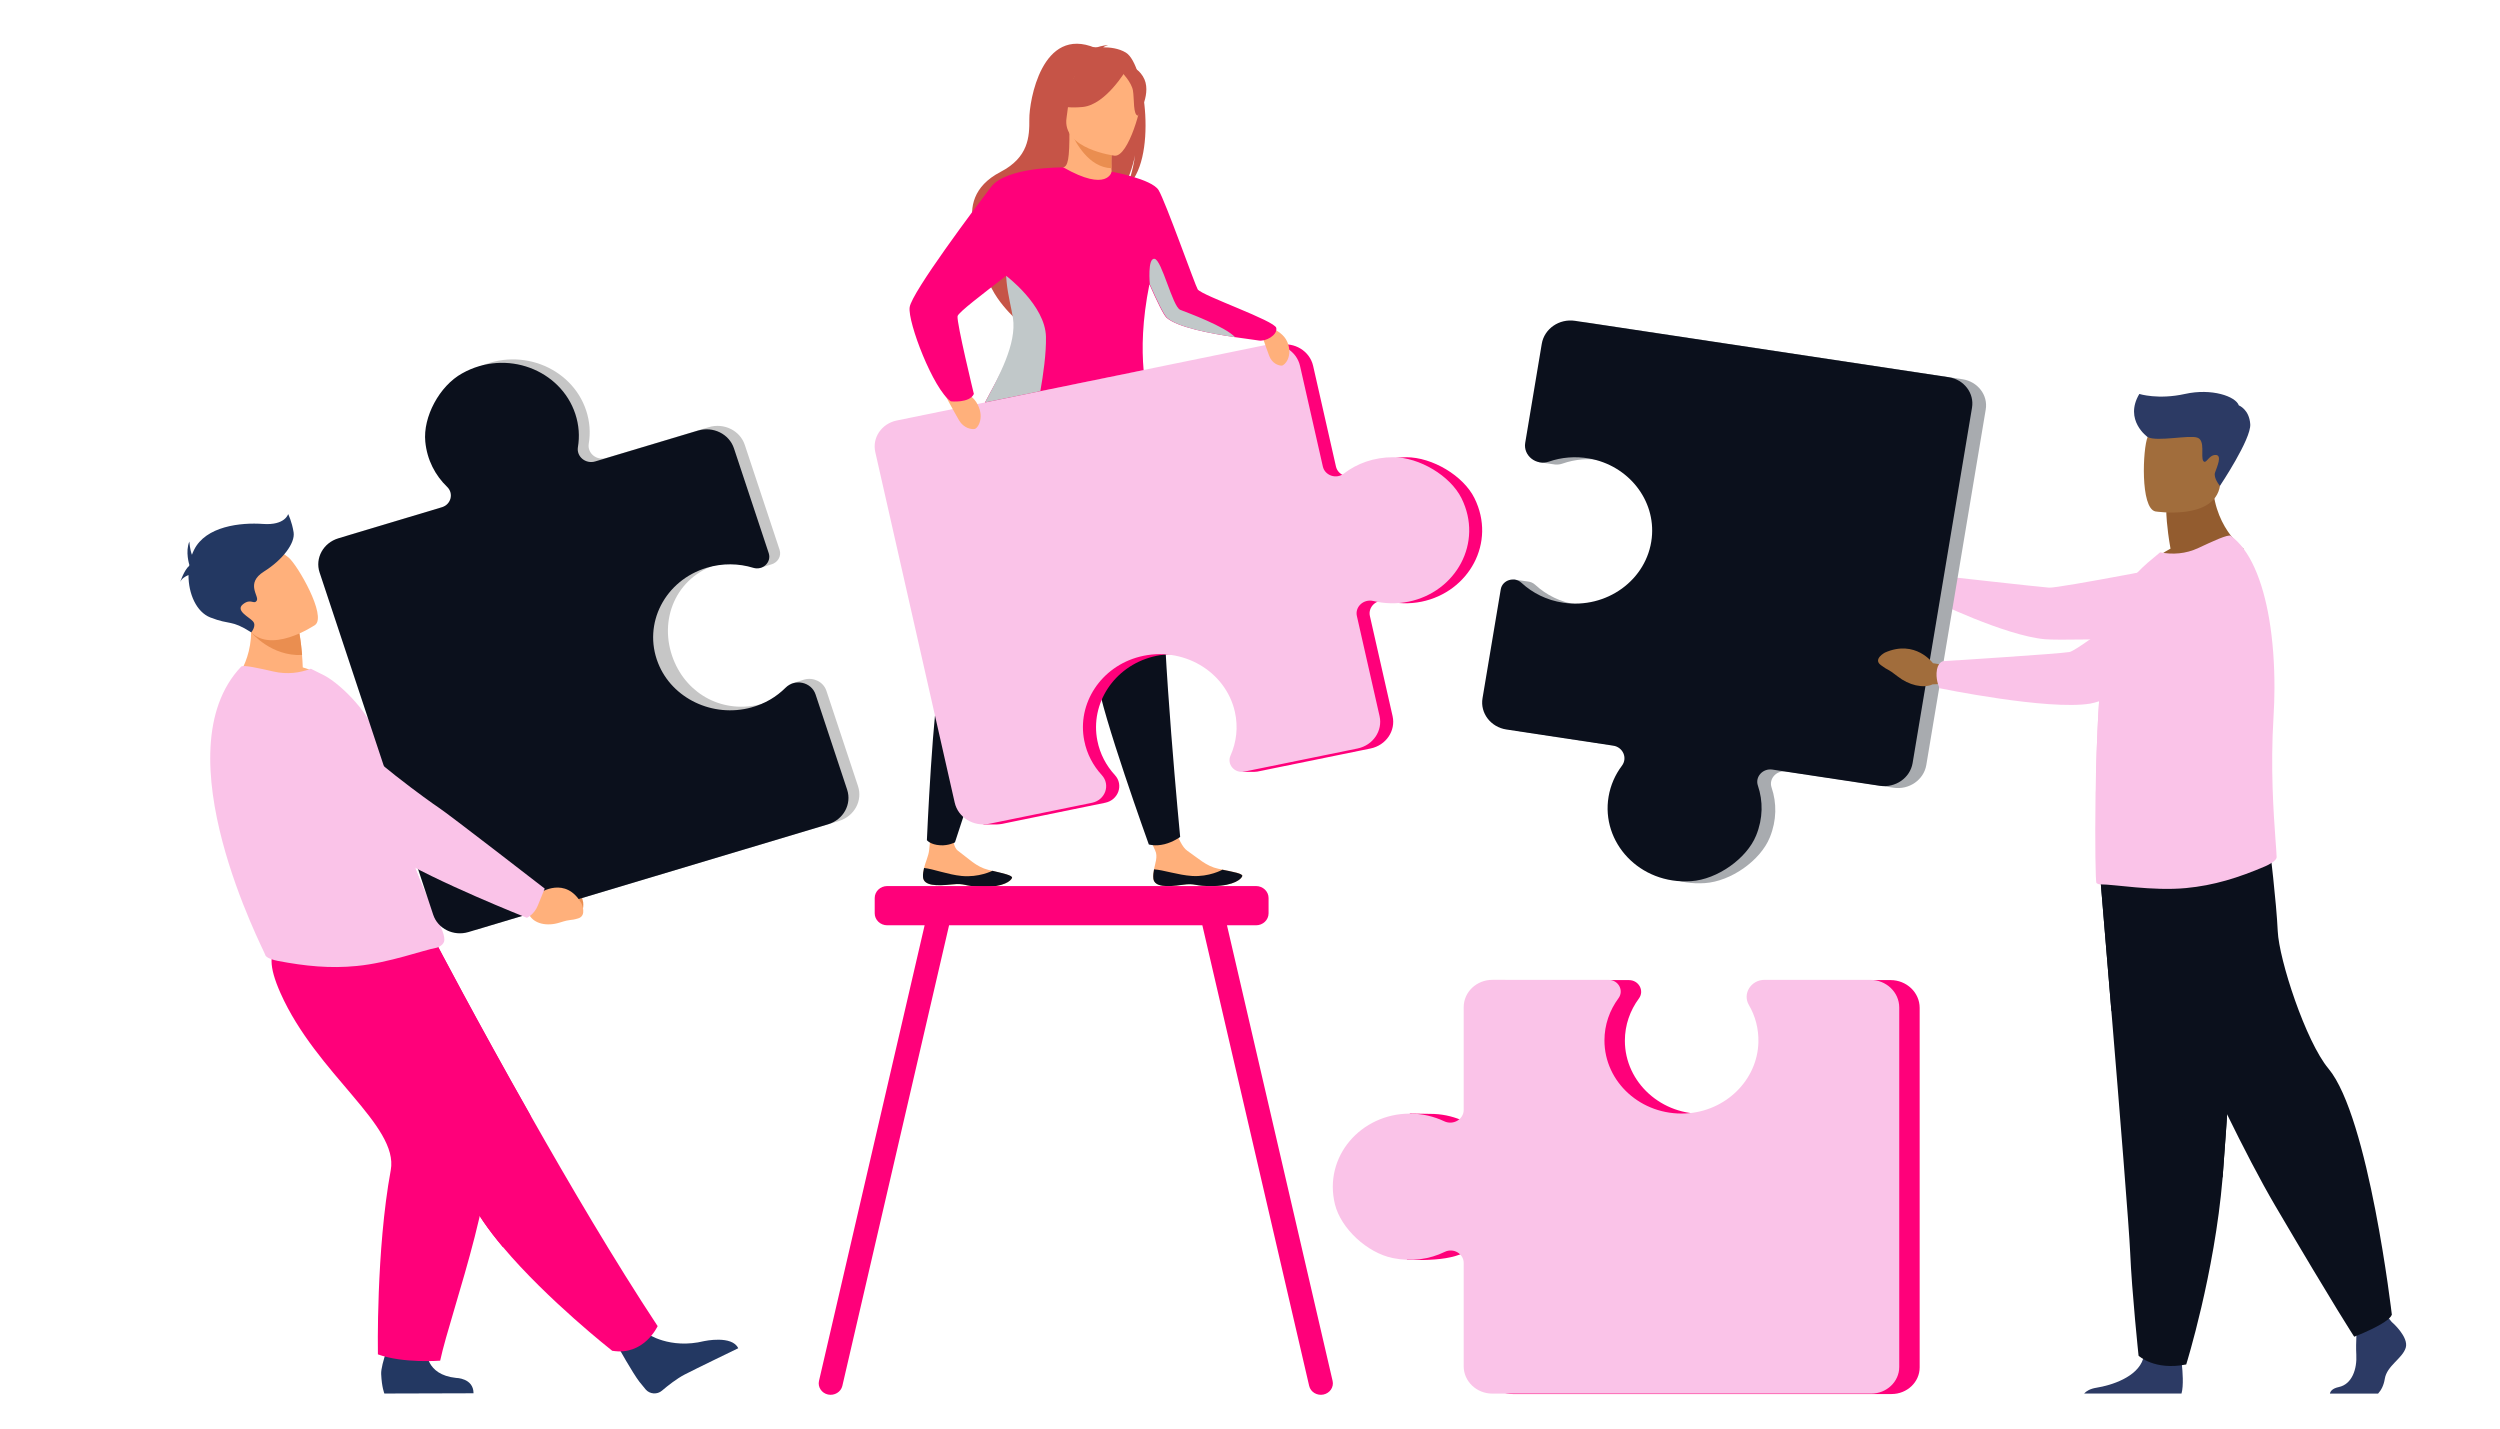 <svg xmlns="http://www.w3.org/2000/svg" xmlns:xlink="http://www.w3.org/1999/xlink" id="_x3C_Layer_x3E_" x="0px" y="0px" viewBox="0 0 2975 1700" style="enable-background:new 0 0 2975 1700;" xml:space="preserve"> <rect style="fill:none;" width="2975" height="1700"></rect> <g> <g> <path style="fill:#FFB07B;" d="M1372.4,1045.4c1.2,10.4,16.7,10,34.2,7.5c17.5-2.5,13,1.9,37.7,1.4c24.7-0.5,32.9-8.5,34-11.8 c1-3-11-5.1-23.8-7.7c-1.6-0.3-3.2-0.6-4.8-1c-14.4-3-24.3-12.9-36.8-21.4c-11.9-8.1-19.9-45-19.9-45l-35-0.2c0,0,11,33.4,16.7,45 c3.4,6.8-0.2,15.6-1.4,22.2C1372.6,1038.1,1372,1041.7,1372.4,1045.4z"></path> <path style="fill:#0B101C;" d="M1406.6,1053c17.5-2.5,13,1.9,37.7,1.4c24.7-0.5,32.9-8.5,34-11.8c1-3-11-5.1-23.8-7.7l-0.1,0.2 c0,0-15.6,8.6-35.9,7.3c-16.6-1.1-33.7-7.1-45.2-7.9c-0.6,3.6-1.2,7.2-0.8,10.9C1373.6,1055.8,1389.1,1055.5,1406.6,1053z"></path> <path style="fill:#FFB07B;" d="M1098.4,1043.8c0.8,10.5,16.3,10.6,33.9,8.8c17.6-1.9,12.9,2.3,37.6,2.8 c24.7,0.4,33.2-7.3,34.4-10.6c1.1-3-10.8-5.5-23.5-8.5c-1.6-0.4-3.2-0.8-4.8-1.2c-14.3-3.5-23.7-13.7-36-22.7 c-11.6-8.5-2.1-43.6-2.1-43.6l-26.6-11.9c0,0-3.7,36.2-5.6,54.6c-0.8,7.5-4.7,15-6.1,21.6 C1098.9,1036.5,1098.1,1040.1,1098.4,1043.8z"></path> <path style="fill:#0B101C;" d="M1132.3,1052.5c17.6-1.9,12.9,2.3,37.6,2.8c24.7,0.4,33.2-7.3,34.4-10.6c1.1-3-10.8-5.5-23.5-8.5 l-0.2,0.2c0,0-15.9,8-36.2,6c-16.5-1.6-33.4-8.3-44.8-9.5c-0.7,3.6-1.5,7.2-1.2,10.9C1099.2,1054.2,1114.7,1054.4,1132.3,1052.5z"></path> <path style="fill:#0B101C;" d="M1158.2,522c0,0-7.4,33.9-14.7,205.8c0,0-13.7,31.8-23.6,70.7c-9.9,38.9-16.9,201.3-16.9,201.3 s4,5.4,16,6.1c9.8,0.6,17.4-3.5,17.4-3.5s69-212.7,102.6-295.2c33.6-82.6,53.3-200.4,53.3-200.4L1158.2,522z"></path> <path style="fill:#0B101C;" d="M1241.1,536.6c0,0,5.4,34.2,61.1,197.9c0,0-1.2,34.4,3.6,74.1c4.9,39.8,61.3,196.3,61.3,196.3 s7.5,2.5,18.7-0.3c10.4-2.6,18.6-8.6,18.6-8.6s-21.6-223.8-20.2-312.3c1.4-88.5-23.1-205.6-23.1-205.6L1241.1,536.6z"></path> <path style="fill:#C65447;" d="M1339.8,62.6c-8.7-5.3-19.5-6.3-27-6.3c2-1.8,5.9-2.3,5.9-2.3c-4.6-0.9-15.3,3-15.3,3 c-63.7-26.9-78.7,63.5-78.5,84.7c0.2,21.2-0.9,45.5-34.3,62.9c-65.8,34.2-15.4,101.8-15.4,101.8c-11.8,32.3,32,71.8,32,71.8 c-0.7-17.1,82.1-126.4,126.7-151.3c11.3-14.2,16.4-40.1,16.8-42.1c-2.9,20.5-7.2,31.9-10.9,38.3 C1378.2,192.9,1362.9,76.5,1339.8,62.6z"></path> <path style="fill:#FFB07B;" d="M1325.9,215.3c0.2,0.1-20.9,10.5-36.8,6.4c-14.9-3.9-24.7-22.3-24.5-22.3c6.3-1.2,8.2-9.5,8-45 l2.9,0.5l46.4,8.7l1.7,0.3c0,0-1.1,14.4-1.1,27.9c0,2.9,0,5.7,0.1,8.3C1322.9,208.1,1323.9,214.4,1325.9,215.3z"></path> <path style="fill:#EA8E50;" d="M1322.5,191.9c0,2.9,0,5.7,0.1,8.3c-27-1-42.5-30.3-48.4-43.2l47.7,6.6l1.7,0.3 C1323.6,164,1322.5,178.4,1322.5,191.9z"></path> <path style="fill:#C65447;" d="M1270.5,150c0,0-14.1-21.2-17.5-39.3c-2.4-12.9,4.5-60.8,55.2-53.9c0,0,14.7,1.4,28.6,10.3 c11,7.1,26.9,22.3,9.1,64.1l-4.6,14.1L1270.5,150z"></path> <path style="fill:#FFB07B;" d="M1326.5,185.3c0,0-63.1-7.9-57.3-45.2c5.8-37.3,1.6-63.4,42.1-59.9c40.6,3.5,46.2,18.8,47.4,31.7 C1359.9,124.8,1343,186.4,1326.5,185.3z"></path> <path style="fill:#C65447;" d="M1340.1,83.3c0,0-24.1,41.3-51.6,44c-27.5,2.7-37.9-5.6-37.9-5.6s22.7-12.4,31.1-38.6 C1281.7,83.1,1330.3,60.6,1340.1,83.3z"></path> <path style="fill:#C65447;" d="M1335.2,86.2c0,0,11.3,11.6,13,21.5c1.7,9.9,0,29.7,6.1,29.9c0,0,17.7-27.9,5.7-46.8 C1347.3,70.8,1335.2,86.2,1335.2,86.2z"></path> <path style="fill:#FF007A;" d="M1754.6,592.8c-13.2-26.7-50.1-48.7-81.1-48.7c-22.9,0-43.1,7.4-58.8,19.5 c-8.9,6.9-22.4,2.4-24.9-8.4l-27.2-119.9c-4-17.5-22.1-28.6-40.5-24.8l-439.4,89.9c-18,3.7-29.4,20.5-25.5,37.6l94.5,417.1 c2.7,11.9,11.9,20.9,23.3,24.4l-5.8,1.6h17.1l0.1,0c2.1-0.1,4.2-0.3,6.3-0.7l9.6-2l0,0l0,0l112.8-23.1c15.8-3.2,22.3-21.4,11.6-33 c-10.3-11.2-17.7-25.1-20.8-40.8c-8.9-44.3,19.9-88.2,65.8-100c51-13.1,102.4,17.1,113.4,65.5c4.1,18.2,1.9,36.3-5.2,52.2 c-2.8,6.2-0.5,12.6,4.3,16.3l-6.6,3l15.2,0v0c1.1,0,2.3-0.1,3.5-0.3l134.7-27.5c18.4-3.8,30.1-21,26.2-38.5l-27-119.1 c-2.5-11,8.1-20.7,19.6-17.9c13.3,3.2,27.6,3.7,41.9,0.8C1747.9,704.4,1780.9,645.8,1754.6,592.8z"></path> <path style="fill:#FAC3E8;" d="M1657.9,544.1c-22.9,0-43.1,7.4-58.8,19.5c-8.9,6.9-22.4,2.4-24.9-8.4l-27.2-119.9 c-4-17.5-22.1-28.6-40.5-24.8l-439.4,89.9c-18,3.7-29.4,20.5-25.5,37.6l94.5,417.1c4,17.7,22.4,29,41.1,25.2l122.3-25 c15.8-3.2,22.3-21.4,11.6-33c-10.3-11.2-17.7-25.1-20.8-40.8c-8.9-44.3,19.9-88.2,65.8-100c51-13.1,102.4,17.1,113.4,65.5 c4.1,18.2,1.9,36.3-5.2,52.2c-4.6,10.3,4.9,21.4,16.5,19l134.7-27.5c18.4-3.8,30.1-21,26.2-38.5l-27-119.1 c-2.5-11,8.1-20.7,19.6-17.9c13.3,3.2,27.6,3.7,41.9,0.8c56.3-11.5,89.3-70.1,63-123.1C1725.8,566.1,1689,544.1,1657.9,544.1z"></path> <path style="fill:#FFB07B;" d="M1497.2,385.5c0,0,27.4,4.3,34.6,21.2c7.2,16.9-2.8,28.4-6.7,28.4c-3.9,0-11.3-2.7-14.7-11.5 C1506.9,414.8,1497.2,385.5,1497.2,385.5z"></path> <path style="fill:#FFB07B;" d="M1119.8,461.1c0,0,30.8,0,41.8,17.2c11.1,17.3,2.3,31.5-1.9,32.2c-4.2,0.6-12.8-1.1-18.3-10.1 C1136,491.4,1119.8,461.1,1119.8,461.1z"></path> <path style="fill:#FF007A;" d="M1497.9,405.2c-2.7-0.6-14.7-1.9-29.8-4.2c-27.9-4.2-66.9-11.5-79.9-22.9 c-3.5-3.1-11.8-20.2-20.4-39.8c-8.7,43.4-9.1,76.7-6.9,102.1l-188.8,38.6c16.2-31.1,41.2-69.7,36.6-100.9 c-1.7-11.6-8.4-27.4-10.9-45.3c-0.2-1.5-0.4-3.1-0.5-4.6c-26.5,20.7-57.1,43.6-57.8,48.1c-1.2,7.7,19.4,92.5,19.4,92.5 c-5.1,11.2-27.4,8.8-27.4,8.8c-20.8-14.1-51.5-94.3-49-112c2.4-17.7,78.4-118.9,96.8-143.1c18.2-23.9,84.5-23.3,86.1-23.3h0 c0,0,0,0,0,0c52.7,30.1,57.5,5.1,57.5,5.1s47.6,8.6,55.8,21.9c8.2,13.4,44,114.6,46.6,118.2c5.3,7.5,92,37.3,93.5,45.9 C1520.3,399.1,1505.7,406.7,1497.9,405.2z"></path> <path style="fill:#C1C8C9;" d="M1238,465.5l-65.8,13.4c16.4-31,37.9-69.6,33.2-100.6c-1.8-11.6-5.7-25.3-7.6-43.2 c-0.2-1.7-0.5-6.9-0.5-6.9s46.6,34.9,47.4,72.6C1245.1,420.3,1241.5,445.9,1238,465.5z"></path> <path style="fill:#C1C8C9;" d="M1469.8,401.3c-28.3-4.2-67.7-11.5-80.9-23c-3.6-3.1-11.9-20.2-20.6-39.9c0,0-3-31.6,5.6-30.4 c8.7,1.2,21.5,57.2,30.6,60.7C1412.7,371.9,1457.8,388.4,1469.8,401.3z"></path> </g> <g id="man_2_"> <g> <path style="fill:#2C3A64;" d="M2862.8,1603.9c-4,12.8-22.4,21.3-24.9,36.9c-1.2,7.6-4.2,13.5-8,17.6h-57.3 c0.6-3,3.1-6.2,10.5-7.8c15.9-3.3,21.9-21.6,20.9-38.6c-0.4-7.1-0.2-15.3,0.1-22.3c0.5-9.7,1.3-17.4,1.3-17.4l33.8-7.6l3.6,4.3 l3.4,4.2C2846.4,1573.2,2866.8,1591.1,2862.8,1603.9z"></path> <path style="fill:#2C3A64;" d="M2596,1658.3h-115.9c2.6-2.9,7.1-5.7,14.6-6.9c17.8-2.8,48.7-12.6,55.6-34.3 c0.2-0.7,0.4-1.4,0.6-2.1c5.5-23.2,45.3,7.1,45.3,7.1s0.1,0.9,0.3,2.5C2597.2,1631.2,2598.7,1648.8,2596,1658.3z"></path> <path style="fill:#0B101C;" d="M2499.4,1044.8c0,0,6,71.6,13.1,157.7c9.7,117,21.3,260.7,22.4,287.9c2,47.3,10,122.9,10,122.9 s18.9,18,56.7,10.4c0,0,33.7-107.9,43.3-222.1c0.1-1.9,0.3-3.8,0.4-5.6c9-116.3,22.9-361,22.9-361L2499.4,1044.8z"></path> <path style="fill:#0B101C;" d="M2499.4,1044.8c0,0,6,71.6,13.1,157.7l132.4,199c0.1-1.9,0.3-3.8,0.4-5.6 c9-116.3,22.9-361,22.9-361L2499.4,1044.8z"></path> <path style="fill:#0B101C;" d="M2527,1053.4c0,0,108.9,259.4,180.5,381.4c71.6,121.9,94,155.9,94,155.9s41-15.6,44.8-26.2 c0,0-27.4-235.4-75.4-292.8c-27.1-32.4-58.9-129.7-60.4-163.7c-1.5-34-9.7-101.4-9.7-101.4L2527,1053.4z"></path> </g> <path style="fill:#935C2F;" d="M2582.9,652.9c-4.8-27.2-5-43.3-5-43.3l55.3-42.3c-2.1,58.2,37.2,86.2,37.2,86.2 s-73.6,34.4-116.2,21.7C2554.2,675.1,2564.6,662.4,2582.9,652.9z"></path> <path style="fill:#A16D3C;" d="M2564.9,608.6c0,0,70.3,11.1,76.9-30.6s20.1-68.4-24.5-77.2c-44.6-8.8-55.9,5.8-61.6,19.2 C2549.9,533.5,2546.8,604.7,2564.9,608.6z"></path> <g> <path style="fill:#A16D3C;" d="M2318,694.6l-15-8.8c0,0-18.7-26.2-50.5-9.9c0,0-12.6,7.6-4.2,14.1c8.5,6.4,6.2,2.8,17.9,12.1 c11.7,9.3,26.9,12.6,36.7,7.5l12.6-1.1L2318,694.6z"></path> <path style="fill:#FAC3E8;" d="M2300.2,697.4c3.9-11.5,5.7-12.5,5.7-12.5s121.1,13.6,132.5,14.4c11.4,0.8,169.9-30.2,169.9-30.2 l74.8,86.3c0,0-220.6,7.9-249.5,5.3c-47.7-4.2-134.2-46.5-134.2-46.5S2297.2,706.4,2300.2,697.4z"></path> </g> <path style="fill:#FAC3E8;" d="M2709.2,1019.8c0.2,4.5-9.5,9.3-13.6,11.1c-31.6,13.5-61,22.8-94.3,25.9 c-39.4,3.8-86.1-4.6-102-4.4c-1.7,0-3.2-0.6-4.5-1.6c-1.1-0.8-1.9-46.6-1.1-104.3c0-2.2,0-4.7,0.2-6.9v-0.8 c0.1-6,0.2-12.1,0.3-18.3c0.4-16.9,1.1-34.2,1.8-51.4c1.2-25.4,2.7-50.3,4.9-72.4c2.3-23.1,5.2-43,8.9-57.2 c8.5-32.6,28.1-54.1,46-69.9l14.7-12.3c14.7,2.8,30.3,2,45.8-5.3c16.8-7.9,35.2-16.4,38.2-14.4c22.7,16.1,38,52.8,45.9,99.3 c4.2,25.1,6.3,53,6.2,82.1c0,11.2-0.4,22.5-1.1,34c-3.8,61.5,0.1,114.8,2.3,145.8C2708.5,1007.9,2709,1014.9,2709.2,1019.8z"></path> <path style="fill:#A8ABAF;" d="M2335.4,451.3l-444.6-67.1c-18.9-2.9-36.7,9.4-39.7,27.4l-19.7,117.7c-0.9,5.5,0.5,20.8,0.5,20.8 l16,2.3c0.9,0.2,1.8,0.3,2.8,0.4l0,0l0,0c2.9,0.2,5.9-0.1,8.9-1.2c14.7-5.1,31.1-6.6,47.7-3.7c46.8,8.2,79.5,49.6,74.6,94.6 c-5.5,50-53.9,84.8-105.5,77c-19.4-2.9-36.4-11.5-49.5-23.6c-2.5-2.3-5.6-3.6-8.7-3.9l0,0l-16.8-2.4l-20.9,143.6 c-3,17.7,9.8,34.4,28.4,37.2l127,19.2c11.8,1.8,17.4,14.7,10.5,23.9c-8,10.6-13.6,23.2-15.9,36.9c-9.1,54.2,36.7,104.7,98.3,100.5 c31-2.1,66.1-26.8,77.3-54.4c8.3-20.4,8.3-41,2.1-59.3c-3.6-10.4,5.8-20.8,17.2-19.1l127.8,19.3c18.6,2.8,36.1-9.3,39.1-27 l70.7-422.9C2366,470.3,2353.6,454.1,2335.4,451.3z"></path> <path style="fill:#FAC3E8;" d="M2656.2,735.8c0,0-34.1,151.1-162,184.8c0.4-16.9,1.1-34.2,1.8-51.4c1.2-25.4,2.7-50.3,4.9-72.4 c2.3-1.1,4.4-2,6.4-2.6C2550.8,780.5,2656.2,735.8,2656.2,735.8z"></path> <path style="fill:#0B101C;" d="M2089.8,994.2c8.3-20.4,8.3-41,2.1-59.3c-3.6-10.4,5.8-20.8,17.2-19.1l127.8,19.3 c18.6,2.8,36.1-9.3,39.1-27l70.7-422.9c2.9-17.3-9.5-33.6-27.7-36.3l-444.6-67.1c-18.9-2.9-36.7,9.4-39.7,27.4L1815,527 c-2.5,15.2,13,27.5,28.3,22.3c14.7-5.1,31.1-6.6,47.7-3.7c46.8,8.2,79.5,49.6,74.6,94.6c-5.5,50-53.9,84.8-105.5,77 c-19.4-2.9-36.4-11.5-49.5-23.6c-8.5-7.9-22.8-3.4-24.7,7.7l-21.7,129.6c-3,17.7,9.8,34.4,28.4,37.2l127,19.2 c11.8,1.8,17.4,14.7,10.5,23.9c-8,10.6-13.6,23.2-15.9,36.9c-9.1,54.2,36.7,104.7,98.3,100.5 C2043.5,1046.5,2078.6,1021.8,2089.8,994.2z"></path> <g> <path style="fill:#A16D3C;" d="M2318.5,792.1l-18.3-2.9c0,0-20.8-28.7-57.2-12.6c0,0-14.4,7.7-4.9,14.8c9.5,7.2,7,3.2,20.2,13.6 c13.2,10.4,30.4,14.5,41.5,9.4l14.3-0.7L2318.5,792.1z"></path> <path style="fill:#FAC3E8;" d="M2304.5,800.9c0.6-12.8,7.8-14.1,7.8-14.1s138.5-8.7,150.4-10.9c11.9-2.2,122.2-89,122.2-89 s42.7-36.4,72.5-24.1c26,10.7,34.1,31.8,35.4,51.1c1.6,23.1-12.1,44.7-34.2,54.5c-49.5,22-148.6,65.1-171.2,68.9 c-50.2,8.3-179.3-18.3-179.3-18.3S2304,810.9,2304.5,800.9z"></path> </g> <path style="fill:#2C3A64;" d="M2555.7,520.1c0,0-28.5-20.1-9.9-51.3c0,0,22.4,7.1,54.3,0c31.9-7.1,60.4,2.9,64.1,13.6 c0,0,12.4,4.7,13.6,22.4c1.2,17.7-36.1,73.4-36.1,73.4s-8-9.4-5.8-15.9c2.2-6.5,9-20.9,0.6-20.9s-11.2,11.8-14.6,7.1 c-3.4-4.7,2.8-24.5-7.1-27.7C2605,517.3,2566.8,526,2555.7,520.1z"></path> </g> <path style="fill:#FF007A;" d="M1585.8,1643.3l-125.7-542.2h34.6c8.2,0,14.9-6.4,14.9-14.2v-18.3c0-7.8-6.7-14.2-14.9-14.2h-438.9 c-8.2,0-14.9,6.4-14.9,14.2v18.3c0,7.8,6.7,14.2,14.9,14.2h44.5l-125.7,542.2c-1.7,7.3,3.2,14.6,10.8,16.2c7.6,1.6,15.3-3,17-10.3 l127-548.1h301.4l127.1,548.1c1.7,7.3,9.3,11.9,17,10.3l0,0C1582.6,1657.9,1587.5,1650.6,1585.8,1643.3z"></path> <g> <path style="fill:#FF007A;" d="M2249.7,1166.3h-125.5c-16.2,0-26.6,16.5-18.7,30c7.6,13-19.1,126-75.3,129 c-52.8,2.8-96.6-37.3-96.6-86.9c0-18.7,6.2-36,16.7-50.2c6.8-9.2-0.1-21.9-11.9-21.9h-138.1c-18.9,0-34.2,14.5-34.2,32.5 c0,0-12.5,140.9-23.2,135.8c-11-5.2-23.2-8.4-36.1-9l0,0h-0.1c-1.5-0.1-3.1-0.1-4.7-0.1c-1.6,0-24.3-0.4-24.3-0.4l-3.4,174.1 l19.7,0.2c18.8-0.5,35.1-2.2,49.6-9.2c10.3-5,22.5,2.2,22.5,13.2v123c0,17.9,15.3,32.5,34.2,32.5H2251c18.4,0,33.4-14.2,33.4-31.7 v-427.8C2284.4,1181,2268.8,1166.3,2249.7,1166.3z"></path> <path style="fill:#FAC3E8;" d="M1657.4,1497.1c22.5,4.6,43.9,1.4,61.9-7.4c10.3-5,22.5,2.2,22.5,13.2v123 c0,17.9,15.3,32.5,34.2,32.5h450.7c18.4,0,33.4-14.2,33.4-31.7v-427.8c0-18.2-15.5-32.9-34.7-32.9h-125.5 c-16.2,0-26.6,16.5-18.7,30c7.6,13,11.7,28.1,11.3,44.2c-1.1,45.2-39.1,82.4-86.6,84.8c-52.9,2.6-96.6-37.3-96.6-86.9 c0-18.7,6.2-36,16.7-50.2c6.8-9.2-0.1-21.9-11.9-21.9H1776c-18.9,0-34.2,14.5-34.2,32.5v122.2c0,11.3-12.5,18.7-23.2,13.6 c-12.3-5.8-26.2-9.1-40.9-9.1c-57.8,0-103.1,50.8-89.1,108C1595.7,1461.9,1626.9,1490.9,1657.4,1497.1z"></path> </g> <g> <g> <path style="fill:#EA8E50;" d="M641.8,1038.8l12,9.2c0,0,32.8-11.2,40.2,25.8c0,0,2,15.8-8.5,15.8c-10.5,0-6.2-1.7-21.1-1.3 c-14.9,0.4-27.2-7-29.4-18.5l-7.1-9.7L641.8,1038.8z"></path> <path style="fill:#1E3D70;" d="M640.5,1058.7c9.6-9.5,8.8-16.5,8.8-16.5S538.5,956,527.3,949c-7.7-4.8-89.2-73.5-127.3-115.3 c-18.9-20.8-42.3-12.7-69.1-5.4l-22.1,6c-26.6,7.3-33.6,42.7-11.7,59.9c61.6,48.5,164,103,183.2,114.4 c47.6,28.4,140.7,62.2,140.7,62.2S632.2,1066.8,640.5,1058.7z"></path> </g> <path style="fill:#233862;" d="M770,1586.9c0,0,26.9,19.1,68,9c0,0,33.2-7.2,40.5,8.5c0,0-50.9,24.6-63.8,31.3 c-9.7,5.1-19.8,13.1-27,19.2c-5.7,4.9-14.5,4.2-19.3-1.4c-2.2-2.6-4.8-5.7-7.6-9.3c-7.8-10.1-26.1-42.8-26.1-42.8L770,1586.9z"></path> <path style="fill:#FF007A;" d="M782.6,1578.1c0,0-16.4,35.8-54.1,29.3c0,0-77.1-60.5-129.9-123.3c-17.2-20.4-31.8-41.1-40.4-60 c-35.1-77.1-129.7-192.1-189.8-250.4l150.5-51.7c0,0,48.2,92.1,112.4,205.3C677.4,1408.8,731.9,1501.3,782.6,1578.1z"></path> <path style="fill:#FF007A;" d="M631.2,1327.3l-32.7,156.8c-17.2-20.4-31.8-41.1-40.4-60c-35.1-77.1-129.7-192.1-189.8-250.4 l150.5-51.7C518.8,1122,567,1214.1,631.2,1327.3z"></path> <path style="fill:#233862;" d="M507.7,1607.3c0,0-1.6,28.6,34.9,32.4c0,0,20.9,0.1,20.9,18.3l-106.1,0.3c0,0-3.1-7.3-3.8-23.1 c-0.6-12.1,12.3-43.7,12.3-43.7L507.7,1607.3z"></path> <path style="fill:#FF007A;" d="M469.4,1122c0,0,67.1,70,109.6,196.1c23.2,68.6-42.4,241.1-55.2,301.1c0,0-44,3.5-74.1-7.5 c0,0-2.3-123.8,15.3-219.2c9.8-53.4-88.3-114.2-131.2-210.7c-29.2-65.6,6.3-64.5,49.9-66.1L469.4,1122z"></path> <path style="fill:#FFB07B;" d="M392,809.6c-37.3,20-113.7,1.6-113.7,1.6s31-33.7,16.9-87.9l29.3,14.1l31.5,15.2 c0,0,2,9.6,3.4,26.8c0.4,4.4,0.7,9.4,0.9,14.8C379.5,799.7,392,809.6,392,809.6z"></path> <path style="fill:#FAC3E8;" d="M528.8,1118.3c0,6.2-7.6,9.2-9.2,9.5c-15,2.6-57.1,18.1-94.9,21.7c-31.9,3.2-61.5,0.2-94-6 c-4.3-0.8-14.4-3.4-15.1-7.3c-0.9-4.3-125.4-241.1-28.6-342.9c2.3-2.4,21.4,1.9,38.8,5.9c16.1,3.6,30.9,1.6,44.1-3.4l16.4,8.2 c20.1,10.7,58.2,48.5,62.6,78.2c2.3,15.1,11.4,26.3,14,39.6c1,4.9,2,9.7,3,14.4c2,9.2,4,17.9,6.1,26.2 c5.7,22.5,11.7,41.8,17.6,58.5c6.3,17.7,12.4,32.5,17.9,44.8c7.1,16,13.2,28,16.9,37.1C527.3,1109.2,528.8,1114.2,528.8,1118.3z"></path> <path style="fill:#FAC3E8;" d="M524.7,1102.7C348.9,1024.1,288.1,873,288.1,873s142.8,50,178,63.1c2,9.2,4,17.9,6.1,26.2 c5.7,22.5,11.7,41.8,17.6,58.5c6.3,17.7,12.4,32.5,17.9,44.8C514.9,1081.6,520.9,1093.6,524.7,1102.7z"></path> <path style="fill:#C6C6C6;" d="M1021,935.4L983.4,822c-3.7-11-15.7-16.2-26.1-13.4l0,0l0,0c-0.6,0.2-1.1,0.3-1.7,0.5l-13.2,4.2 c0,0-20.7,20.2-35.5,24.3c-45.6,12.5-88.9-10.6-105.5-52.8c-18.5-47,3-98.6,52.7-113.4c17-5.1,50.5,4.4,50.5,4.4l13.4-4.2 c7.3-2.1,12.3-9.6,9.7-17.4l-41.4-124.8c-5.7-17.1-24.8-26.5-42.8-21.1l-122.3,36.7c-11.3,3.4-22.4-5.7-20.6-16.9 c2.2-12.9,1.3-26.4-3.1-39.7c-17.3-52.2-81.8-77.9-134.8-48.1c-26.7,15-46.4,51.9-43.5,81.3c2.1,21.7,11.8,40.1,25.9,53.8 c8.1,7.8,4.6,21-6.4,24.3l-123.1,36.9c-17.9,5.4-27.9,23.6-22.2,40.6l135.2,407.3c5.5,16.7,24.2,25.9,41.8,20.7l428.2-128.3 C1016.7,971.2,1026.8,952.7,1021,935.4z"></path> <path style="fill:#0B101C;" d="M506.1,525.6c2.1,21.7,11.8,40.1,26,53.8c8.1,7.8,4.6,21-6.4,24.3l-123.1,36.9 c-17.9,5.4-27.9,23.6-22.3,40.6l135.2,407.3c5.5,16.7,24.2,25.9,41.8,20.7l428.2-128.3c18.2-5.5,28.3-23.9,22.6-41.2l-37.6-113.4 c-4.9-14.7-24.5-19.1-35.7-7.9c-10.8,10.8-24.6,19.1-40.8,23.5c-45.6,12.5-94.3-10.6-110.9-52.9c-18.5-47,8.4-98.5,58.1-113.4 c18.7-5.6,37.9-5.2,55.2,0.1c11.3,3.4,21.9-6.6,18.4-17.4l-41.4-124.8c-5.7-17.1-24.8-26.5-42.8-21.1l-122.3,36.7 c-11.3,3.4-22.4-5.7-20.6-16.9c2.2-12.9,1.3-26.4-3.1-39.7c-17.3-52.2-81.8-77.9-134.8-48.1C522.9,459.3,503.2,496.2,506.1,525.6z "></path> <g> <path style="fill:#FFB07B;" d="M627.5,1057.1l15.2,5.3c0,0,30.4-20.4,49.3,12.8c0,0,6.8,14.5-4,17.7c-10.8,3.2-6.9,0.2-22.1,5 c-15.2,4.8-30.2,1.3-36-9l-10.3-7.2L627.5,1057.1z"></path> <path style="fill:#FAC3E8;" d="M640,1077.6c5.6-13.9,8.2-20.2,8.2-20.2s-114.7-88.9-126.4-96.5c-8-5.2-87.3-61.5-126-105.4 c-19.2-21.8-49.4-31.7-78.7-25.9l-24.1,4.8c-29.1,5.8-38.5,40.8-16,59.1c63.5,51.8,170.7,111.8,190.7,124.3 c49.6,31,159.3,74.4,159.3,74.4S635.6,1088.5,640,1077.6z"></path> </g> <path style="fill:#EA8E50;" d="M359.5,779.4c-36.7,2-60.5-26.8-60.5-26.8s16.6-8.7,25.6-15.2l31.5,15.2 C356,752.6,358.1,762.1,359.5,779.4z"></path> <path style="fill:#FFB07B;" d="M375.1,743.6c0,0-55.6,37.9-79.9,4.6c-24.3-33.3-47.9-50.8-13.4-76.4c34.5-25.6,50.7-17.5,61.7-8.3 C354.4,672.8,388.9,732.8,375.1,743.6z"></path> <path style="fill:#233862;" d="M349.4,633.5c-2-12.8-6.5-21.8-6.5-21.8s-3.5,13.7-29.9,11.8c-26.4-1.9-68.3,2.5-82.2,31.1 c-0.9,1.8-1.7,3.7-2.4,5.6c-2.5-6.3-3.1-15.8-3.1-15.8c-5,12.3,0,27.7,0,27.7h0c-0.1,0.4-0.1,0.9-0.2,1.3 c-5.8,4.7-10.7,19.2-10.7,19.2c1.8-4.1,6-6.7,9.9-8.3c-0.1,22.2,9.4,44,26,50.5c24.4,9.5,24.2,2.2,48.7,17.7c0,0,6.6-7.8,2.1-13 c-4.5-5.2-21.4-12.8-12-20.4c9.5-7.6,13,0.9,16.4-4.3c3.5-5.2-14-20.4,8.5-34.6C336.4,666.2,351.4,646.3,349.4,633.5z"></path> </g> </g> </svg>